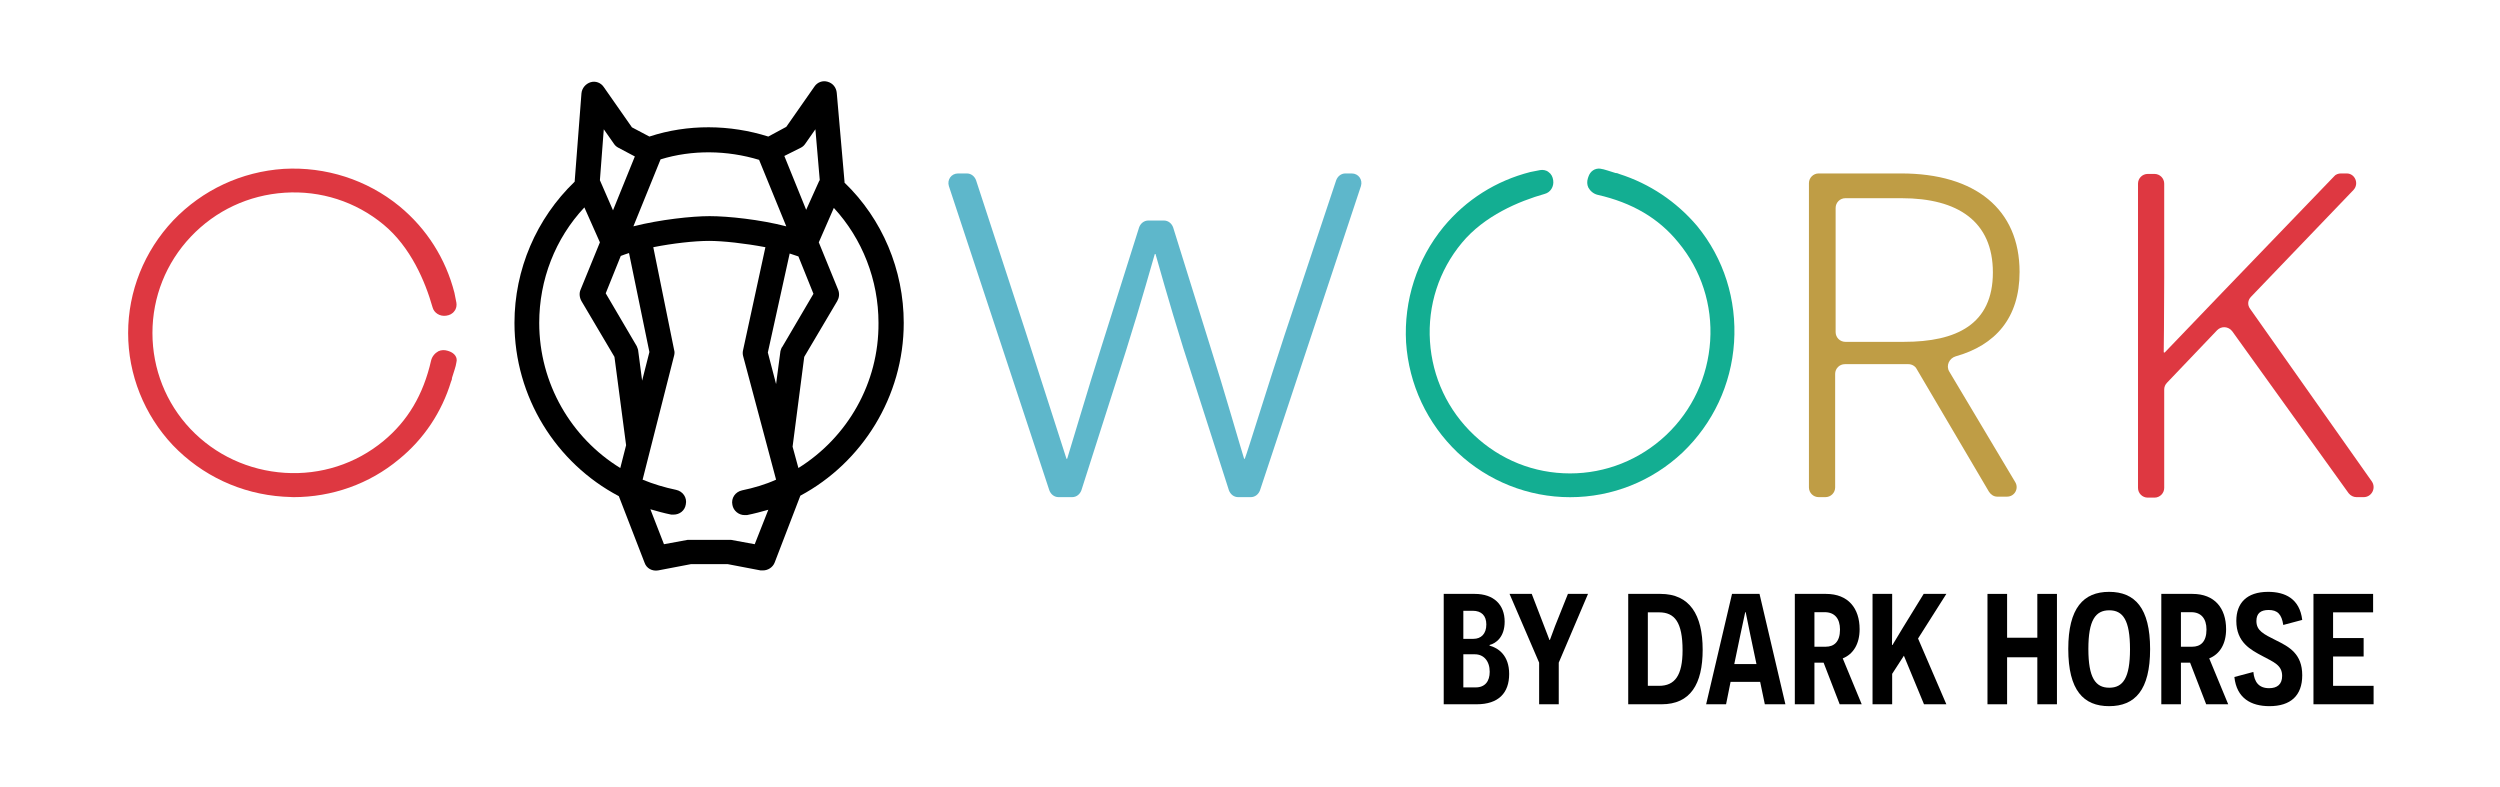 <svg width="254" height="80" viewBox="0 0 254 80" fill="none" xmlns="http://www.w3.org/2000/svg">
<g clip-path="url(#clip0_6902_206)">
<path d="M124.859 49.819C125.007 50.214 125.352 50.509 125.796 50.509H127.078C127.522 50.509 127.867 50.214 128.015 49.819L138.272 18.904C138.469 18.263 138.025 17.622 137.335 17.622H136.694C136.25 17.622 135.905 17.918 135.757 18.312L130.53 33.992C128.853 39.07 126.733 45.973 126.486 46.565C126.486 46.614 126.437 46.614 126.437 46.614C126.388 46.614 126.388 46.614 126.388 46.565C126.19 45.973 124.218 39.12 122.985 35.274L119.188 23.095C119.04 22.7 118.695 22.405 118.251 22.405H116.673C116.229 22.405 115.884 22.7 115.736 23.095L111.89 35.274C110.657 39.12 108.635 45.973 108.438 46.565C108.438 46.614 108.388 46.614 108.388 46.614C108.339 46.614 108.339 46.614 108.339 46.565C108.142 45.973 105.923 39.021 104.197 33.696L99.167 18.312C99.019 17.918 98.674 17.622 98.23 17.622H97.342C96.652 17.622 96.208 18.263 96.405 18.904L106.613 49.819C106.761 50.214 107.106 50.509 107.55 50.509H108.931C109.375 50.509 109.72 50.214 109.868 49.819L114.405 35.619C115.982 30.639 117.166 26.3 117.314 25.856C117.314 25.807 117.363 25.807 117.363 25.807C117.413 25.807 117.413 25.807 117.413 25.856C117.56 26.349 118.744 30.639 120.223 35.372L124.859 49.819Z" fill="#5EB7CB"/>
<path d="M202.083 49.967C202.28 50.263 202.576 50.46 202.921 50.46H203.907C204.696 50.46 205.14 49.622 204.746 48.981L198.039 37.739C197.694 37.147 198.039 36.408 198.68 36.21C202.724 35.077 205.189 32.315 205.189 27.631C205.189 21.27 200.702 17.622 193.157 17.622H184.774C184.232 17.622 183.788 18.066 183.788 18.608V49.523C183.788 50.066 184.232 50.509 184.774 50.509H185.464C186.007 50.509 186.451 50.066 186.451 49.523V37.985C186.451 37.443 186.894 36.999 187.437 36.999H191.086C191.678 36.999 193.009 36.999 193.897 36.999C194.242 36.999 194.587 37.197 194.735 37.492L202.083 49.967ZM187.486 34.731C186.944 34.731 186.5 34.288 186.5 33.745V21.123C186.5 20.58 186.944 20.137 187.486 20.137H193.206C198.927 20.137 202.477 22.503 202.477 27.68C202.477 32.956 198.779 34.731 193.453 34.731H187.486Z" fill="#BF9D45"/>
<path d="M225.26 33.548C225.703 33.104 226.394 33.153 226.788 33.646L238.623 50.115C238.82 50.361 239.116 50.509 239.412 50.509H240.152C240.941 50.509 241.434 49.622 240.99 48.931L228.613 31.378C228.317 30.984 228.366 30.491 228.711 30.146L239.116 19.298C239.708 18.657 239.264 17.622 238.426 17.622H237.834C237.588 17.622 237.292 17.72 237.144 17.918L225.753 29.751L219.934 35.816H219.884C219.835 35.816 219.835 35.767 219.835 35.767C219.835 35.323 219.884 32.463 219.884 28.173V18.657C219.884 18.115 219.44 17.671 218.898 17.671H218.208C217.665 17.671 217.221 18.115 217.221 18.657V49.572C217.221 50.115 217.665 50.559 218.208 50.559H218.898C219.44 50.559 219.884 50.115 219.884 49.572V39.563C219.884 39.317 219.983 39.07 220.18 38.873L225.26 33.548Z" fill="#DE3841"/>
<path fill-rule="evenodd" clip-rule="evenodd" d="M81.118 47.55L80.527 45.381L81.71 36.259L85.063 30.589C85.261 30.244 85.31 29.849 85.162 29.455L83.189 24.623L84.718 21.122C87.628 24.278 89.255 28.469 89.255 32.808C89.304 38.922 86.099 44.444 81.118 47.55ZM76.68 55.292L74.264 54.848C74.165 54.848 74.116 54.848 74.018 54.848H70.122C70.023 54.848 69.974 54.848 69.875 54.848L67.459 55.292L66.078 51.742C66.768 51.939 67.459 52.136 68.198 52.284C68.297 52.284 68.346 52.284 68.445 52.284C69.037 52.284 69.579 51.889 69.678 51.248C69.826 50.558 69.382 49.917 68.692 49.769C67.508 49.523 66.374 49.178 65.289 48.734L68.494 36.111C68.544 35.914 68.544 35.717 68.494 35.569L66.374 25.116C68.346 24.722 70.565 24.475 72.045 24.475C73.426 24.475 75.694 24.722 77.765 25.116L75.497 35.569C75.448 35.766 75.448 35.963 75.497 36.161L78.85 48.734C77.765 49.227 76.582 49.572 75.398 49.819C74.708 49.967 74.264 50.608 74.412 51.298C74.511 51.889 75.053 52.333 75.645 52.333C75.743 52.333 75.793 52.333 75.891 52.333C76.631 52.185 77.371 51.988 78.061 51.791L76.68 55.292ZM54.785 32.808C54.785 28.42 56.413 24.229 59.372 21.073L60.95 24.623L58.977 29.455C58.829 29.8 58.879 30.244 59.076 30.589L62.429 36.259L63.612 45.233L63.021 47.55C58.04 44.494 54.785 38.971 54.785 32.808ZM61.344 13.134L62.38 14.614C62.478 14.762 62.626 14.91 62.824 15.008L64.5 15.896L62.281 21.369L60.95 18.312L61.344 13.134ZM65.979 35.766L65.24 38.675L64.845 35.668C64.845 35.52 64.746 35.322 64.697 35.175L61.541 29.8L63.07 26.003C63.316 25.905 63.612 25.806 63.908 25.708L65.979 35.766ZM77.124 16.241L79.886 22.996C77.223 22.305 73.968 21.96 72.094 21.96C70.319 21.96 67.064 22.305 64.352 22.996L67.114 16.192C70.319 15.205 73.87 15.255 77.124 16.241ZM81.365 15.008C81.562 14.91 81.71 14.762 81.809 14.614L82.844 13.134L83.288 18.312L83.239 18.361L81.907 21.319L79.688 15.846L81.365 15.008ZM79.294 35.668L78.85 39.021L78.012 35.816L80.231 25.757C80.527 25.856 80.823 25.954 81.118 26.053L82.647 29.849L79.491 35.224C79.392 35.322 79.343 35.52 79.294 35.668ZM91.82 32.808C91.82 27.433 89.65 22.256 85.803 18.558C85.803 18.509 85.803 18.509 85.803 18.46L85.014 9.437C84.965 8.894 84.62 8.45 84.077 8.302C83.584 8.155 83.041 8.352 82.746 8.796L79.886 12.888L78.061 13.874C74.165 12.642 69.875 12.592 65.979 13.874L64.204 12.937L61.344 8.845C61.048 8.401 60.506 8.204 60.013 8.352C59.52 8.5 59.125 8.943 59.076 9.486L58.385 18.46C54.49 22.207 52.27 27.384 52.27 32.808C52.27 40.352 56.511 47.057 62.873 50.41L65.486 57.165C65.683 57.757 66.275 58.053 66.867 57.954L70.22 57.313H73.919L77.272 57.954C77.371 57.954 77.42 57.954 77.519 57.954C78.012 57.954 78.505 57.658 78.702 57.165L81.316 50.361C87.578 47.008 91.82 40.303 91.82 32.808Z" fill="black"/>
<path d="M172.421 22.952C170.326 20.487 167.612 18.663 164.518 17.677C164.423 17.627 164.28 17.578 164.137 17.578C163.613 17.43 162.995 17.183 162.566 17.134C162.042 17.085 161.566 17.381 161.376 17.972L161.328 18.12C161.233 18.416 161.233 18.761 161.376 19.057C161.566 19.402 161.9 19.698 162.328 19.797C165.803 20.586 168.517 22.163 170.516 24.629C172.849 27.439 173.992 30.989 173.753 34.638C173.516 38.287 171.945 41.689 169.279 44.203C166.613 46.718 163.137 48.099 159.519 48.099C155.853 48.099 152.426 46.718 149.76 44.203C147.094 41.689 145.523 38.336 145.285 34.687C145.047 31.039 146.189 27.489 148.522 24.678C150.807 21.917 154.33 20.438 156.949 19.698C157.52 19.55 157.901 18.959 157.805 18.318C157.758 17.972 157.615 17.677 157.33 17.479C157.091 17.282 156.758 17.233 156.473 17.282C156.139 17.331 155.806 17.43 155.473 17.479C151.997 18.367 148.951 20.29 146.666 23.051C143.952 26.355 142.619 30.546 142.857 34.786C143.143 39.076 144.999 43.02 148.094 45.978C151.188 48.888 155.282 50.515 159.519 50.515C163.804 50.515 167.851 48.888 170.945 45.978C174.039 43.02 175.896 39.076 176.181 34.786C176.467 30.447 175.134 26.256 172.421 22.952Z" fill="#13AE92"/>
<path d="M45.627 35.686L45.478 35.638C45.182 35.543 44.836 35.543 44.54 35.686C44.194 35.876 43.898 36.208 43.798 36.636C43.008 40.104 41.427 42.765 38.957 44.808C36.14 47.136 32.583 48.276 28.927 48.039C25.271 47.801 21.861 46.233 19.342 43.573C16.871 40.959 15.488 37.491 15.488 33.833C15.488 30.174 16.871 26.706 19.391 24.045C21.911 21.385 25.271 19.817 28.927 19.579C32.583 19.341 36.14 20.482 38.957 22.81C41.723 25.09 43.206 28.606 43.947 31.22C44.095 31.79 44.688 32.17 45.33 32.075C45.676 32.027 45.972 31.885 46.17 31.6C46.368 31.362 46.417 31.029 46.368 30.744C46.318 30.412 46.219 30.079 46.17 29.747C45.281 26.278 43.354 23.238 40.587 20.957C37.277 18.249 33.077 16.918 28.828 17.156C24.529 17.441 20.577 19.294 17.612 22.382C14.648 25.518 13.018 29.604 13.018 33.833C13.018 38.061 14.648 42.147 17.563 45.236C20.527 48.324 24.48 50.177 28.779 50.462C29.124 50.462 29.47 50.51 29.816 50.51C33.719 50.51 37.524 49.179 40.538 46.661C43.057 44.618 44.886 41.862 45.824 38.774C45.874 38.679 45.923 38.537 45.923 38.394C46.071 37.871 46.318 37.254 46.368 36.826C46.516 36.303 46.17 35.876 45.627 35.686Z" fill="#DE3841"/>
<path d="M151.338 65.531C152.024 65.354 152.873 64.697 152.873 63.16C152.873 61.446 151.779 60.34 149.835 60.34H146.682V71.554H150.031C152.253 71.554 153.331 70.4 153.331 68.478C153.331 66.572 152.22 65.835 151.338 65.594V65.531ZM148.675 64.906V62.054H149.623C150.521 62.054 151.011 62.551 151.011 63.448C151.011 64.409 150.472 64.906 149.704 64.906H148.675ZM148.675 69.84V66.476H149.851C150.733 66.476 151.354 67.148 151.354 68.254C151.354 69.215 150.881 69.84 149.933 69.84H148.675Z" fill="black"/>
<path d="M158.369 67.325L161.342 60.34H159.301L157.994 63.608C157.716 64.345 157.487 64.986 157.471 65.018H157.422C157.405 64.986 157.177 64.345 156.883 63.608L155.625 60.34H153.37L156.376 67.325V71.554H158.369V67.325Z" fill="black"/>
<path d="M165.427 60.34V71.554H168.825C171.733 71.554 172.991 69.519 172.991 66.011C172.991 62.455 171.667 60.34 168.711 60.34H165.427ZM167.42 69.68V62.214H168.564C170.132 62.214 170.949 63.191 170.949 66.075C170.949 68.622 170.165 69.68 168.564 69.68H167.42Z" fill="black"/>
<path d="M178.832 69.279L179.306 71.554H181.397L178.767 60.34H175.973L173.343 71.554H175.369L175.826 69.279H178.832ZM178.457 67.469H176.202L176.823 64.489L177.313 62.198H177.362C177.362 62.23 177.623 63.512 177.836 64.521L178.457 67.469Z" fill="black"/>
<path d="M186.912 71.554H189.15L187.222 66.892C188.3 66.46 188.937 65.418 188.937 63.928C188.937 61.798 187.777 60.34 185.523 60.34H182.354V71.554H184.346V67.325H184.853H185.278L186.912 71.554ZM184.346 65.707V62.198H185.392C186.389 62.198 186.944 62.839 186.944 63.96C186.944 65.21 186.34 65.707 185.49 65.707H184.346Z" fill="black"/>
<path d="M194.874 64.874L197.749 60.34H195.445L193.338 63.768L192.276 65.531H192.227L192.244 63.432V60.34H190.25V71.554H192.244V68.462L193.436 66.62L195.478 71.554H197.749L194.874 64.874Z" fill="black"/>
<path d="M206.993 71.554H208.986V60.34H206.993V64.793H203.921V60.34H201.928V71.554H203.921V66.78H206.993V71.554Z" fill="black"/>
<path d="M210.136 65.931C210.136 70.144 211.688 71.746 214.286 71.746C216.916 71.746 218.451 70.112 218.451 65.947C218.451 61.766 216.899 60.132 214.286 60.132C211.672 60.132 210.136 61.782 210.136 65.931ZM212.178 65.931C212.178 63.015 212.897 62.006 214.302 62.006C215.69 62.006 216.409 62.999 216.409 65.963C216.409 68.895 215.69 69.872 214.302 69.872C212.897 69.872 212.178 68.863 212.178 65.931Z" fill="black"/>
<path d="M224.147 71.554H226.385L224.457 66.892C225.535 66.46 226.172 65.418 226.172 63.928C226.172 61.798 225.013 60.34 222.758 60.34H219.589V71.554H221.582V67.325H222.088H222.513L224.147 71.554ZM221.582 65.707V62.198H222.628C223.624 62.198 224.179 62.839 224.179 63.96C224.179 65.21 223.575 65.707 222.725 65.707H221.582Z" fill="black"/>
<path d="M227.013 68.782C227.242 70.945 228.712 71.746 230.575 71.746C232.715 71.746 233.907 70.689 233.907 68.606C233.907 66.444 232.6 65.723 231.261 65.066C229.987 64.425 229.251 64.089 229.251 63.095C229.251 62.311 229.693 61.974 230.493 61.974C231.392 61.974 231.817 62.406 231.98 63.496L233.907 62.983C233.646 60.821 232.159 60.132 230.444 60.132C228.239 60.132 227.21 61.301 227.21 63.08C227.21 65.274 228.68 66.027 229.889 66.668C230.983 67.26 231.865 67.565 231.865 68.67C231.865 69.519 231.375 69.92 230.542 69.92C229.497 69.92 229.039 69.295 228.941 68.27L227.013 68.782Z" fill="black"/>
<path d="M235.048 71.554H241.157V69.68H237.041V66.7H240.145V64.826H237.041V62.214H241.108V60.34H235.048V71.554Z" fill="black"/>
</g>
<defs>
<clipPath id="clip0_6902_206">
<rect width="254" height="80" fill="white"/>
</clipPath>
</defs>
</svg>
